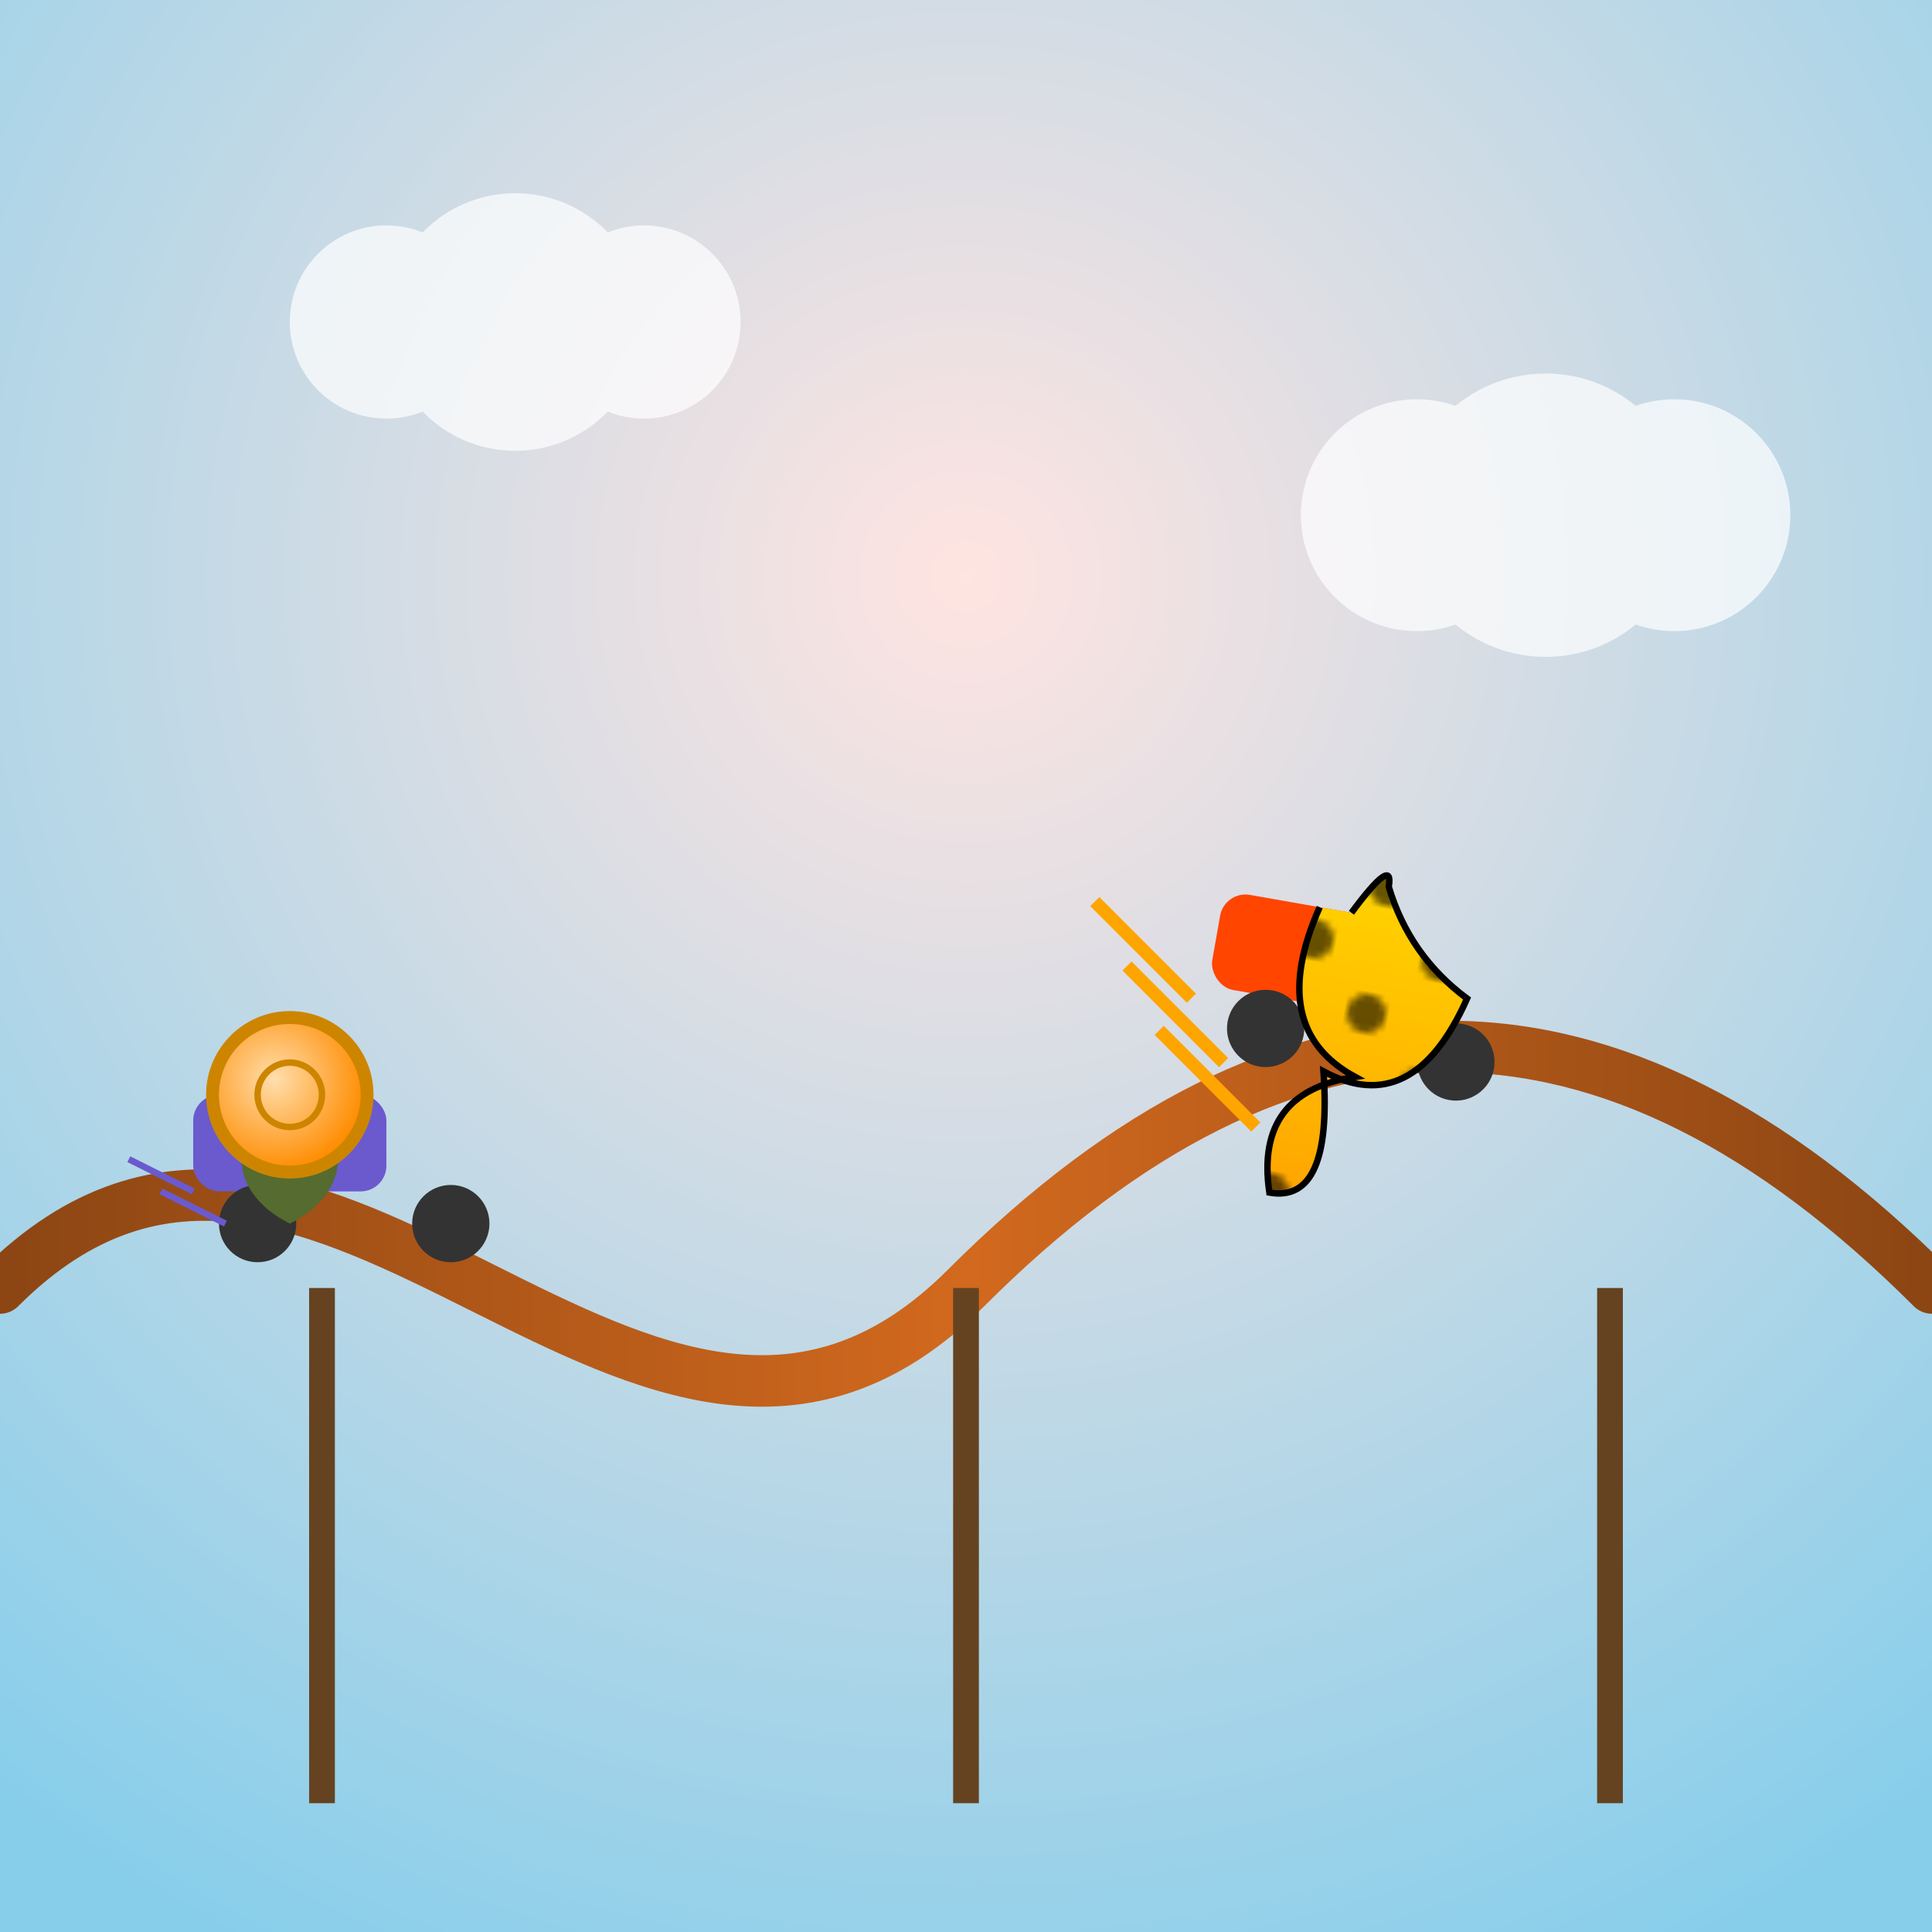 <svg xmlns="http://www.w3.org/2000/svg" viewBox="0 0 300 300">
  <defs>
    <!-- Sky background gradient -->
    <radialGradient id="skyGrad" cx="50%" cy="30%" r="80%">
      <stop offset="0%" stop-color="#ffe4e1"/>
      <stop offset="100%" stop-color="#87ceeb"/>
    </radialGradient>
    <!-- Rollercoaster track gradient -->
    <linearGradient id="trackGrad" x1="0%" y1="0%" x2="100%" y2="0%">
      <stop offset="0%" stop-color="#8b4513"/>
      <stop offset="50%" stop-color="#d2691e"/>
      <stop offset="100%" stop-color="#8b4513"/>
    </linearGradient>
    <!-- Snail shell gradient -->
    <radialGradient id="shellGrad" cx="40%" cy="40%" r="60%">
      <stop offset="0%" stop-color="#ffdead"/>
      <stop offset="100%" stop-color="#ff8c00"/>
    </radialGradient>
    <!-- Cheetah spots pattern -->
    <pattern id="spots" patternUnits="userSpaceOnUse" width="20" height="20">
      <circle cx="5" cy="5" r="3" fill="#000"/>
      <circle cx="15" cy="15" r="3" fill="#000"/>
    </pattern>
    <!-- Cheetah body gradient -->
    <linearGradient id="cheetahGrad" x1="0%" y1="0%" x2="0%" y2="100%">
      <stop offset="0%" stop-color="#ffd700"/>
      <stop offset="100%" stop-color="#ffa500"/>
    </linearGradient>
    <!-- Motion blur filter -->
    <filter id="blur" x="-20%" y="-20%" width="140%" height="140%">
      <feGaussianBlur in="SourceGraphic" stdDeviation="1.5" />
    </filter>
  </defs>

  <!-- Background sky -->
  <rect width="300" height="300" fill="url(#skyGrad)"/>

  <!-- Rollercoaster track path -->
  <path d="M0,200 C50,150 100,250 150,200 S250,150 300,200" 
        fill="none" stroke="url(#trackGrad)" stroke-width="8" 
        stroke-linecap="round"/>

  <!-- Track support pillars -->
  <g stroke="#654321" stroke-width="4">
    <line x1="50" y1="200" x2="50" y2="280"/>
    <line x1="150" y1="200" x2="150" y2="280"/>
    <line x1="250" y1="200" x2="250" y2="280"/>
  </g>

  <!-- Snail cart -->
  <g transform="translate(40,170)">
    <!-- Cart chassis -->
    <rect x="-10" y="0" width="30" height="15" fill="#6a5acd" rx="4"/>
    <circle cx="0" cy="20" r="6" fill="#333"/>
    <circle cx="30" cy="20" r="6" fill="#333"/>
    <!-- Snail body -->
    <path d="M5,0 C-5,5 -5,15 5,20 C15,15 15,5 5,0" fill="#556b2f" filter="url(#blur)"/>
    <!-- Snail shell -->
    <circle cx="5" cy="0" r="12" fill="url(#shellGrad)" stroke="#cd8500" stroke-width="2"/>
    <!-- Shell spiral -->
    <path d="M5,0 m-5,0 a5,5 0 1,1 10,0 a5,5 0 1,1 -10,0" fill="none" stroke="#cd8500" stroke-width="1"/>
  </g>

  <!-- Cheetah cart -->
  <g transform="translate(200,140) rotate(10 0 0)">
    <!-- Cart chassis -->
    <rect x="-10" y="0" width="30" height="15" fill="#ff4500" rx="4"/>
    <circle cx="0" cy="20" r="6" fill="#333"/>
    <circle cx="30" cy="20" r="6" fill="#333"/>
    <!-- Cheetah body -->
    <path d="M5,0 q-5,20 10,25 q-15,5 -10,20 q10,0 5,-20 
             q15,5 20,-15 q-10,-5 -15,-15 q0,-5 -5,5" 
          fill="url(#cheetahGrad)" stroke="#000" stroke-width="1"/>
    <!-- Spots -->
    <path d="M5,0 q-5,20 10,25 q-15,5 -10,20 q10,0 5,-20 
             q15,5 20,-15 q-10,-5 -15,-15 q0,-5 -5,5" 
          fill="url(#spots)" opacity="0.6"/>
  </g>

  <!-- Decorative clouds -->
  <g fill="#ffffff" opacity="0.7">
    <circle cx="60" cy="50" r="15"/>
    <circle cx="80" cy="50" r="20"/>
    <circle cx="100" cy="50" r="15"/>
    <circle cx="220" cy="80" r="18"/>
    <circle cx="240" cy="80" r="22"/>
    <circle cx="260" cy="80" r="18"/>
  </g>

  <!-- Speed lines for cheetah -->
  <g stroke="#ffa500" stroke-width="2">
    <line x1="185" y1="155" x2="170" y2="140"/>
    <line x1="190" y1="165" x2="175" y2="150"/>
    <line x1="195" y1="175" x2="180" y2="160"/>
  </g>

  <!-- Speed lines for snail -->
  <g stroke="#6a5acd" stroke-width="1">
    <line x1="30" y1="185" x2="20" y2="180"/>
    <line x1="35" y1="190" x2="25" y2="185"/>
  </g>

</svg>